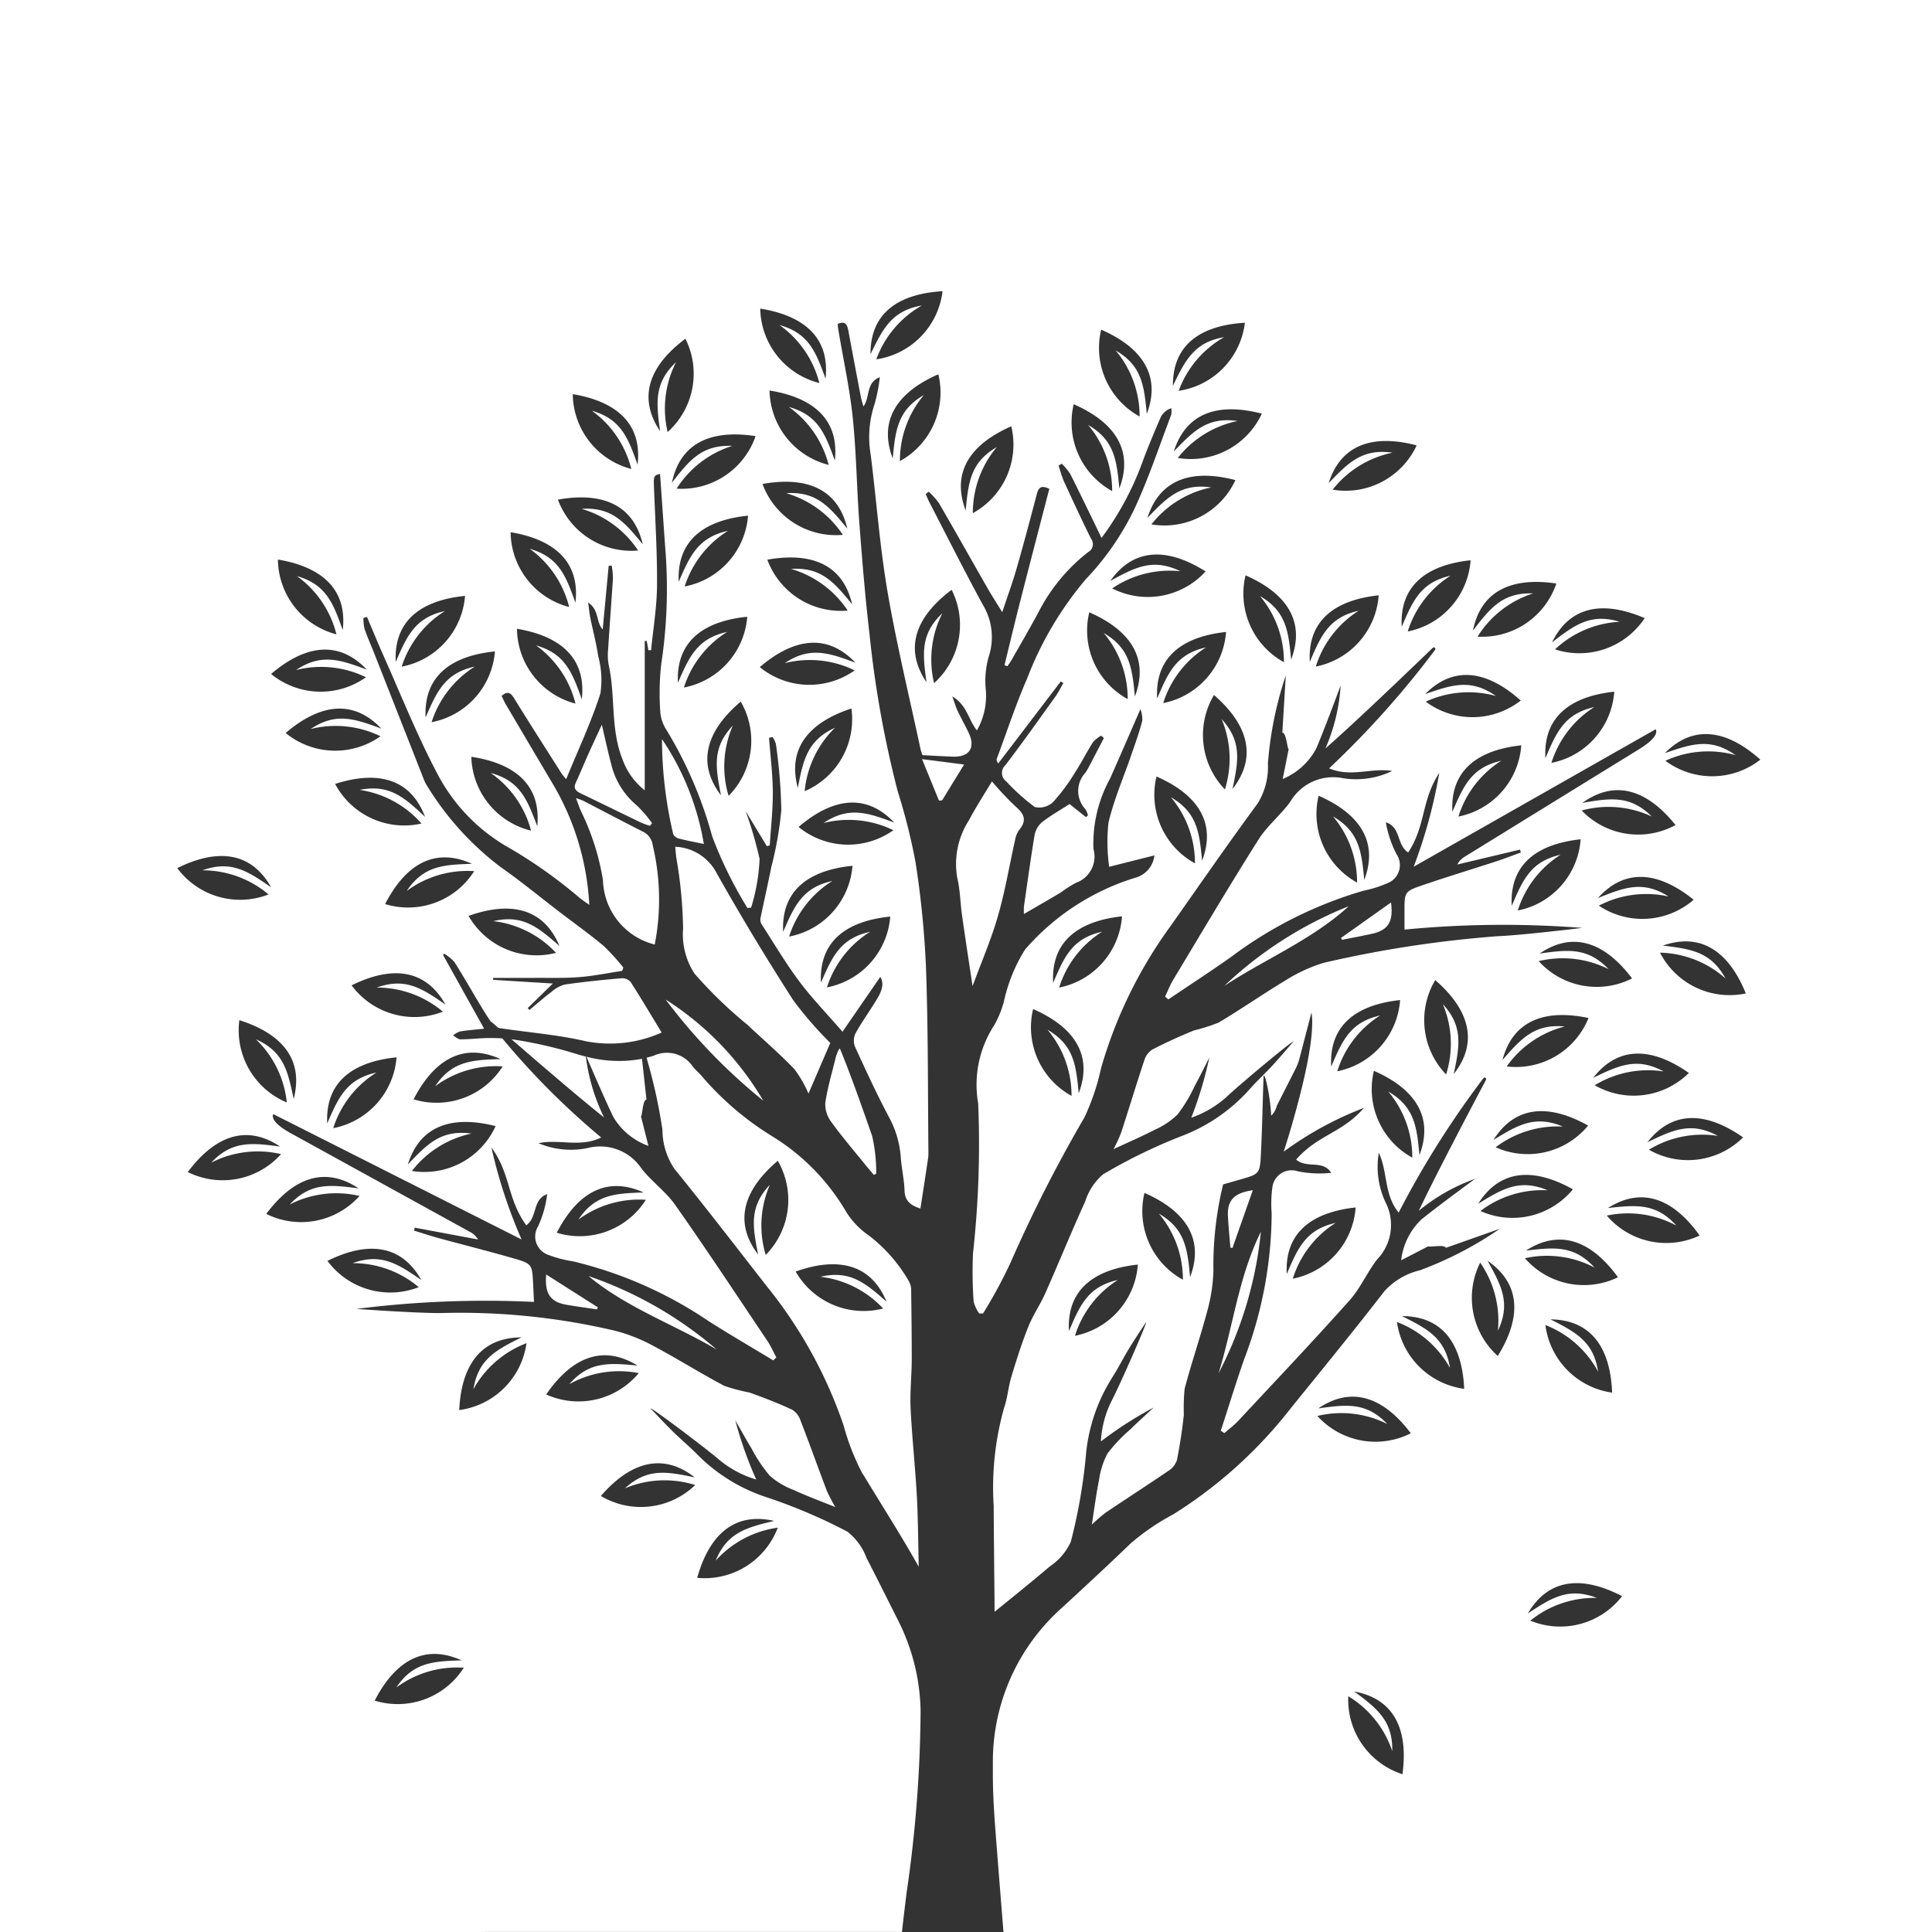 <svg xmlns="http://www.w3.org/2000/svg" xmlns:xlink="http://www.w3.org/1999/xlink" width="79.736" height="79.736" viewBox="0 0 79.736 79.736"><rect x="0" y="0" width="79.736" height="79.736" fill="#333333" stroke="none"/><defs><clipPath id="clip-path"><rect id="Rectangle_387" data-name="Rectangle 387" width="79.736" height="79.736" fill="none"></rect></clipPath></defs><g id="Group_166" data-name="Group 166" clip-path="url(#clip-path)"><path id="Path_1130" data-name="Path 1130" d="M61.1,49.98a3.229,3.229,0,0,0,3.816-.895c-1.471-.825-2.946-.934-3.908.593,1-.615,1.707-1.039,2.866-.553a4.212,4.212,0,0,0-2.774.854M0,79.736V0H79.736V79.736H41.415q-.137-1.687-.269-3.374c-.078-1.008-.164-2.019-.169-3.028,0-.232,0-.464,0-.7a8.492,8.492,0,0,1,2.755-6.192c1.067-.979,2.2-2.034,2.915-2.728A9.489,9.489,0,0,1,48.42,62.5a18.727,18.727,0,0,0,4.849-4.376c1.3-1.608,2.609-3.206,3.873-4.841a2.867,2.867,0,0,1,1.462-.857A14.99,14.99,0,0,0,61.9,50.713l-2.232.788c-.027-.157-.712-.01-.721-.066l-1.119.578a2.759,2.759,0,0,1,.828-1.678c.705-.573,2.223-1.683,2.223-1.683a7.653,7.653,0,0,0-2.324,1.319c.707-1.486,1.982-3.91,2.772-5.4a.064.064,0,0,0-.11-.066,38.008,38.008,0,0,0-3.492,5.54c-.615-.747-.447-1.693-.82-2.465a3.445,3.445,0,0,0,.267,2.018,2.053,2.053,0,0,1-.333,2.377c-.417.533-.689,1.186-1.137,1.687-1.5,1.683-3.055,3.323-4.595,4.974-.174.187-.383.341-.576.511l-.147-.1c.322-.988.625-1.981.968-2.962a17.05,17.05,0,0,0,1.131-6.013,5.038,5.038,0,0,1,.035-1.109.8.8,0,0,1,1.036-.624,4.485,4.485,0,0,0,1.388.065c-.356-.553-1-.163-1.45-.545.89-1.025,1.9-1.092,2.8-2.136a14.057,14.057,0,0,0-3.312,1.808s1.4-4.26,1.145-5.743l-.492,1.89a2.143,2.143,0,0,1-.168.441l-.77,1.519a.806.806,0,0,1-.232.407c-.041-.885-.3-1.941-.315-1.582-.04,1.093-.057,2.188-.115,3.28-.036.679-.1.72-.742.906-.264.077-.528.152-.812.233a14.242,14.242,0,0,0-.4,3.568,6.94,6.94,0,0,1-.246,1.631c-.288,1.085-.655,2.149-.941,3.233a7.863,7.863,0,0,0-.033,1.072c-.069.628-.161,1.256-.287,1.876a.831.831,0,0,1-.349.44c-.857.585-1.73,1.147-2.592,1.727a6.945,6.945,0,0,0-.569.492c.1-.647.177-1.255.3-1.854a3.187,3.187,0,0,1,.35-1.083A6.184,6.184,0,0,1,46.644,59c.315-.312.646-.608.97-.91a15.754,15.754,0,0,0-2.179,1.4,4.211,4.211,0,0,1,.429-1.646c.381-.739,1.484-3.248,1.435-3.277-.237.364-.482.725-.709,1.1-.237.39-.443.8-.687,1.185a7.173,7.173,0,0,0-1.092,3.271,22.343,22.343,0,0,1-.619,3.512,2.454,2.454,0,0,1-.872,1.018c-.746.636-1.511,1.25-2.272,1.868-.009-1.457-.031-2.914-.037-4.371a12.079,12.079,0,0,1,.435-4.066c.139-.4.168-.845.292-1.254.21-.7.429-1.393.7-2.069.194-.486.5-.927.712-1.407.555-1.254,1.072-2.525,1.639-3.772a2.438,2.438,0,0,1,.739-1.118A22.25,22.25,0,0,1,48.732,46.9a7.159,7.159,0,0,0,2.844-1.949c.3-.341.641-.652.95-.987s.574-.654.86-.983c-.042-.039-2.15,1.712-2.755,2.282a4.237,4.237,0,0,1-1.465.865,15.9,15.9,0,0,0,.743-2.479c-.2.4-.4.794-.608,1.183a6.263,6.263,0,0,1-.7,1.162,3.2,3.2,0,0,1-.945.634c-.542.281-1.107.521-1.7.8a6.2,6.2,0,0,0,.315-.683c.323-.986.621-1.981.95-2.967a.828.828,0,0,1,.326-.456c.56-.292,1.138-.551,1.724-.792a7.834,7.834,0,0,0,1.02-.325c.923-.548,1.8-1.162,2.723-1.718.063-.037.125-.077.187-.116a6.6,6.6,0,0,1,1.424-.633,47.5,47.5,0,0,1,7.188-1.1c.97-.036,3.489-.342,3.489-.342a42.172,42.172,0,0,0-7.337.07c0-.295,0-.569,0-.844,0-.673.024-.741.668-.962,1.034-.356,2.082-.673,3.121-1.012.342-.111.677-.242,1.015-.365-.012-.039-.025-.08-.036-.119l-2.588.615a.816.816,0,0,1,.328-.335c2.549-1.572,4.479-2.763,7.03-4.334.175-.108,1-.578.829-.914l-9.988,5.675A20.6,20.6,0,0,0,59.4,31.9c-.754,1.157-.542,2.146-1.282,3.283-.492-.327-.294-1.053-.923-1.244a4.516,4.516,0,0,0,.443,1.317.8.8,0,0,1-.314,1.167,5.016,5.016,0,0,1-1.057.34A17.051,17.051,0,0,0,50.8,39.5c-.848.6-1.721,1.166-2.581,1.747l-.133-.115c.11-.232.2-.475.333-.694,1.164-1.934,2.314-3.877,3.519-5.786.358-.569.911-1.01,1.31-1.558a2.05,2.05,0,0,1,2.193-.974,3.434,3.434,0,0,0,2.014-.3c-.845-.145-1.708.276-2.6-.11a38.015,38.015,0,0,0,4.367-4.882.064.064,0,0,0-.094-.088c-1.213,1.17-3.192,3.063-4.427,4.151a7.658,7.658,0,0,0,.629-2.6s-.65,1.764-1.007,2.6a2.76,2.76,0,0,1-1.385,1.258c.1-.488.172-.861.247-1.235-.056.006-.1-.693-.262-.675.061-1,.076-1.255.143-2.363a15,15,0,0,0-.738,3.638,2.866,2.866,0,0,1-.421,1.642c-1.224,1.664-2.4,3.365-3.59,5.055a18.732,18.732,0,0,0-2.873,5.866,9.526,9.526,0,0,1-.686,2.037,58.609,58.609,0,0,0-3.05,5.993,19.764,19.764,0,0,1-1.137,2.1l-.158,0a1.462,1.462,0,0,1-.23-.492,17.562,17.562,0,0,1-.026-1.992,40.9,40.9,0,0,0,.214-6.181,4.493,4.493,0,0,1,.66-3.227,4.161,4.161,0,0,0,.4-.973,6.68,6.68,0,0,1,.878-2.158,9.834,9.834,0,0,1,4.535-2.955,1.077,1.077,0,0,0,.8-.926l-1.867.471a7.427,7.427,0,0,1-.029-1.824c.23-.963.63-1.885.954-2.826.158-.457.321-.914.442-1.382a1.189,1.189,0,0,0-.078-.473c-.426.978-.832,1.917-1.246,2.851a5.575,5.575,0,0,0-.692,2.916,1.152,1.152,0,0,1-.724,1.4,5.04,5.04,0,0,0-.628.4c-.491.293-.988.578-1.517.885a2.589,2.589,0,0,1,0-.309c.143-.985.277-1.971.441-2.952A.922.922,0,0,1,43,33.938c.36-.282.762-.509,1.141-.754l.681.542.078-.077A.912.912,0,0,0,44.8,33.4a1.1,1.1,0,0,1-.007-1.505,2.018,2.018,0,0,0,.133-.222q.318-.605.633-1.212l-.114-.1a1.307,1.307,0,0,0-.335.268c-.26.408-.476.845-.741,1.25a7.859,7.859,0,0,1-.911,1.228.835.835,0,0,1-.75.2A8.593,8.593,0,0,1,41.53,32.25a.435.435,0,0,1-.031-.676c.706-.927,1.379-1.878,2.059-2.825.125-.175.22-.372.328-.558l-.107-.066L41.2,31.507c-.074-.1-.076-.156-.058-.2.41-1.1.778-2.224,1.247-3.3a14.169,14.169,0,0,1,2.422-4.1,11.25,11.25,0,0,0,2.02-2.93c.581-1.252,1.016-2.57,1.508-3.863a.784.784,0,0,0,0-.266.76.76,0,0,0-.429.358c-.276.634-.543,1.274-.782,1.923A12.213,12.213,0,0,1,45.462,22.2c-.449-.922-.861-1.784-1.29-2.637a2.492,2.492,0,0,0-.351-.426l-.134.081c.079.231.14.469.242.689.359.78.719,1.56,1.1,2.328a.368.368,0,0,1-.118.549A7.436,7.436,0,0,0,42.9,25.188c-.369.7-.771,1.38-1.161,2.068-.047.084-.108.16-.163.24l-.119-.044c.206-.843.406-1.686.62-2.526.407-1.59.821-3.177,1.229-4.751-.35-.169-.447-.037-.513.208-.271,1.032-.544,2.064-.839,3.089-.162.566-.367,1.119-.59,1.795-.253-.413-.441-.7-.611-1-.668-1.165-1.324-2.337-2-3.5a3.02,3.02,0,0,0-.424-.474l-.124.1c.053.117.1.238.16.353.726,1.4,1.435,2.812,2.19,4.2a2.583,2.583,0,0,1,.278,2.068,3.6,3.6,0,0,0-.153,1.392,2.887,2.887,0,0,1-.361,1.738c-.352-.43-.406-1.046-1.015-1.4.092.256.135.413.2.557.149.312.315.617.468.927.3.618.045,1.023-.641,1-.411-.014-.823-.04-1.261-.062-.024-.078-.065-.181-.087-.287-.46-2.155-.983-4.3-1.355-6.468-.32-1.868-.455-3.766-.694-5.649a4.281,4.281,0,0,1,.161-2.085,6.632,6.632,0,0,0,.216-1.11c-.589.232-.39.824-.677,1.208-.039-.148-.084-.278-.109-.412-.172-.9-.343-1.8-.509-2.7-.045-.249-.116-.434-.442-.295.006.069.007.137.018.2.2,1.216.472,2.427.6,3.65.152,1.457.166,2.928.276,4.389.115,1.52.24,3.041.417,4.554a43.252,43.252,0,0,0,1.166,6.5,25.094,25.094,0,0,1,.73,2.9,38.752,38.752,0,0,1,.436,4.383c.091,2.544.075,5.092.1,7.638a1.355,1.355,0,0,1-.014.219c-.1.689-.209,1.378-.316,2.076-.437-.135-.639-.336-.655-.738-.017-.441-.114-.879-.152-1.321a4.074,4.074,0,0,0-.442-1.621c-.529-.988-1-2.009-1.465-3.03a.706.706,0,0,1,.052-.552c.272-.482.6-.932.884-1.408.243-.407.256-.663.122-.891l-1.56,2.265c-.658-.76-1.268-1.389-1.789-2.085-.562-.753-1.043-1.568-1.554-2.36a.36.36,0,0,1-.044-.232c.145-.705.307-1.407.447-2.113a14.582,14.582,0,0,0,.414-2.36,21.383,21.383,0,0,0-.223-2.725.975.975,0,0,0-.139-.291l-.143.036c.056.754.151,1.508.156,2.262,0,.726-.08,1.452-.128,2.178l-.12.03-.875-1.444a16.117,16.117,0,0,1,.576,1.969A7.875,7.875,0,0,1,31,37.456l-.15.021a17.024,17.024,0,0,1-1.457-2.96,17.125,17.125,0,0,0-1.876-4.373,1.622,1.622,0,0,1-.264-.728,10.96,10.96,0,0,1,.036-2,20.723,20.723,0,0,0,.189-4.5c-.082-1.119-.158-2.237-.237-3.357-.267.062-.269.1-.25.585.053,1.343.136,2.688.125,4.032-.008.887-.158,1.772-.245,2.658l-.112,0-.067-.383-.083.005v6.161a2.833,2.833,0,0,1-.922-1.292c-.5-1.256-.279-2.609-.567-3.89a2.257,2.257,0,0,1-.023-.619c.062-.983.136-1.965.2-2.947a3.254,3.254,0,0,0-.051-.522l-.125.005-.247,2.626c-.293-.325-.131-.8-.6-1.11.038.275.053.452.088.624.106.53.249,1.053.326,1.587a3.719,3.719,0,0,1,.089,1.55c-.377,1.175-.908,2.3-1.411,3.529-.121-.148-.157-.184-.183-.226-.653-1.03-1.314-2.056-1.953-3.094-.144-.234-.265-.343-.528-.116.062.127.12.265.2.393q.948,1.61,1.9,3.216a10.9,10.9,0,0,1,1.519,5.015c-.16-.117-.323-.222-.466-.346a19.755,19.755,0,0,0-2.992-2.094,7.478,7.478,0,0,1-2.824-2.994c-.844-1.6-1.515-3.294-2.255-4.95-.221-.5-.426-1-.638-1.5L15,25.5a1.875,1.875,0,0,0,.045.456c.128.366.287.72.429,1.081q1.011,2.568,2.02,5.136a1.513,1.513,0,0,0,.153.292A12.1,12.1,0,0,0,20.682,35.8c.817.57,1.587,1.207,2.379,1.814.616.472,1.25.922,1.846,1.42a8.715,8.715,0,0,1,.82.9l-.049.135c-.587.089-1.172.21-1.762.257-.607.049-1.219.028-1.828.032-.578,0-1.157,0-1.735,0,0,.052,0,.029,0,.081l2.465.152L21.78,41.605l.071.078c.3-.249.592-.507.9-.741a1.369,1.369,0,0,1,.559-.309c.78-.113,1.566-.192,2.351-.26a.464.464,0,0,1,.366.155c.441.687.857,1.39,1.281,2.086a5.223,5.223,0,0,1-3.132.359c-1.153-.269-2.35-.359-3.525-.536a.6.6,0,0,1-.093-.022c-.087-.077-.173-.152-.255-.223a.061.061,0,0,0-.037-.016c-.152-.212-.289-.437-.424-.661-.364-.6-.71-1.217-1.088-1.81a1.754,1.754,0,0,0-.431-.349l-.033.066,1.69,3.033c-.424.047-.714.066-1,.115a.946.946,0,0,0-.281.164c.1.057.2.161.305.161.359,0,.717-.043,1.076-.053.22-.006.437,0,.652.015a31.384,31.384,0,0,0,4.08,4.088c-.868.429-1.75.051-2.586.237a3.431,3.431,0,0,0,2.025.2,2.053,2.053,0,0,1,2.239.866c.424.528,1,.942,1.384,1.492,1.3,1.847,2.541,3.731,3.8,5.606.143.212.245.451.366.677l-.127.122c-.889-.539-1.788-1.06-2.664-1.618a17.053,17.053,0,0,0-5.6-2.47,5.016,5.016,0,0,1-1.072-.287.8.8,0,0,1-.372-1.152,4.488,4.488,0,0,0,.378-1.335c-.619.22-.387.935-.861,1.287-.8-1.1-.631-2.1-1.441-3.215a20.671,20.671,0,0,0,1.246,3.8L11.279,45.981c-.152.344.692.773.873.872,2.624,1.445,4.611,2.538,7.234,3.984a.806.806,0,0,1,.343.318l-2.613-.488-.031.121c.343.105.685.219,1.032.314,1.055.288,2.117.553,3.167.858.653.189.679.256.713.928.015.274.027.549.042.844a42.161,42.161,0,0,0-7.332.289s2.53.181,3.5.17a27.9,27.9,0,0,1,7.216.74,6.983,6.983,0,0,1,1.532.611c.991.527,1.943,1.126,2.935,1.653a7.708,7.708,0,0,0,1.036.275c.6.212,1.187.443,1.761.707a.824.824,0,0,1,.348.44c.375.968.724,1.947,1.092,2.917a6.559,6.559,0,0,0,.349.666c-.607-.246-1.182-.458-1.737-.713a3.157,3.157,0,0,1-.975-.587,6.233,6.233,0,0,1-.751-1.126c-.231-.379-.444-.768-.665-1.153a15.828,15.828,0,0,0,.862,2.44,4.228,4.228,0,0,1-1.5-.793c-.633-.54-2.824-2.185-2.865-2.144.3.314.6.635.907.939.325.32.677.614,1,.939a7.142,7.142,0,0,0,2.936,1.808,22.357,22.357,0,0,1,3.279,1.4,2.44,2.44,0,0,1,.793,1.081c.322.624.856,1.691,1.32,2.614a8.587,8.587,0,0,1,.914,3.694v.021a53.662,53.662,0,0,1-.578,7.5q-.1.806-.192,1.614ZM23.765,32.3c-.11.238,0,.344.2.443.835.4,1.664.809,2.5,1.21a3.572,3.572,0,0,0,.359.13c.029-.036.059-.073.087-.11a5.241,5.241,0,0,0-.631-.734,3.157,3.157,0,0,1-1.053-1.695c-.14-.527-.254-1.062-.388-1.633-.2.431-.384.824-.562,1.22s-.334.782-.511,1.168m3.257,6.677a9.706,9.706,0,0,0-.086-4.1.715.715,0,0,0-.422-.562c-.823-.417-1.639-.849-2.459-1.273a2.876,2.876,0,0,0-.284-.1c.087.227.138.394.213.549a10.228,10.228,0,0,1,.9,2.833,2.822,2.822,0,0,0,2.135,2.659M24.637,54.036c.013-.027.026-.054.038-.08L22.543,52.6c-.07.789.172,1.133.832,1.248.419.073.841.129,1.262.192m-.347-1.374c1.591,1.316,3.538,2,5.291,3.032a16.078,16.078,0,0,0-5.291-3.032M55.667,37.4a16.091,16.091,0,0,0-5.136,3.287c1.7-1.113,3.612-1.9,5.136-3.287m-15.681-3.54a3.314,3.314,0,0,0-.476,2.382c.118.494.12,1.016.193,1.522.132.938.277,1.874.436,2.934.379-1.03.774-1.938,1.044-2.882.3-1.033.474-2.1.711-3.151a1,1,0,0,1,.173-.418c.319-.386.207-.653-.145-.955a13.038,13.038,0,0,1-.984-1.043c-.336.564-.669,1.073-.951,1.61m-1.934-2.53.7,1.714.131-.014c.289-.473.579-.945.906-1.476l-1.739-.224M34.661,43.281c-.053-.005-.159.321-.159.321-.154.638-.347,1.271-.442,1.917a1.22,1.22,0,0,0,.25.787c.438.607.927,1.177,1.4,1.76.115.143.236.281.353.421l.1-.048a6.742,6.742,0,0,0-.169-1.557c-.386-1.107-.879-2.516-1.327-3.6m-5.1-7.267a2.023,2.023,0,0,0-1.7-1.068c.016.182.028.3.04.425a18.4,18.4,0,0,1,.285,2.962,2.953,2.953,0,0,0,.47,1.846,17.956,17.956,0,0,0,2.169,2.1c.654.611,1.335,1.2,1.953,1.843a4.788,4.788,0,0,1,.583,1.01l.9-2.09a15.463,15.463,0,0,1-1.532-1.767c-1.105-1.722-2.166-3.474-3.167-5.257M31.5,45.426a12.334,12.334,0,0,0-4.027-4.173A23.457,23.457,0,0,0,31.5,45.426M29.049,34.833a10.992,10.992,0,0,0-1.728-4.33,17.173,17.173,0,0,0,.463,3.92.346.346,0,0,0,.226.183c.331.086.666.148,1.04.227m-7.939,8.058c1.227,1.066,2.78,2.4,3.821,3.229a7.92,7.92,0,0,1-.753-2.514c-.1-.025-.2-.051-.3-.079a17.752,17.752,0,0,0-2.763-.636m4.2,3.213a2.76,2.76,0,0,0,1.445,1.189c-.122-.483-.214-.852-.308-1.222.057,0,.069-.7.228-.686-.083-.757-.119-1.087-.185-1.686a5.209,5.209,0,0,1-2.29-.087c.128.3.754,1.761,1.11,2.492m10.3,14.737c.77,1.273,1.573,2.523,2.3,3.819-.012-.729-.026-1.459-.046-2.187-.04-1.439-.215-2.875-.287-4.314-.034-.676.042-1.357.046-2.035,0-.944-.01-1.887-.024-2.831a.765.765,0,0,0-.086-.4,6.354,6.354,0,0,0-1.687-1.922,3.257,3.257,0,0,1-.923-.98,8.969,8.969,0,0,0-3.066-3.112,12.236,12.236,0,0,1-2.917-2.51c-.112-.123-.244-.23-.342-.363a1.286,1.286,0,0,0-1.591-.442c-.1.035-.207.064-.31.09a21.964,21.964,0,0,1,.657,2.973,2.872,2.872,0,0,0,.5,1.619c1.3,1.6,2.561,3.244,3.833,4.873A18.708,18.708,0,0,1,34.82,58.84a9.591,9.591,0,0,0,.787,2M50.29,56.68a16.1,16.1,0,0,0,1.748-5.843c-.918,1.849-1.145,3.9-1.748,5.843m1.415-7.558c-.785.111-1.064.425-1.026,1.094.024.424.066.848.1,1.272l.086.02c.276-.784.551-1.567.84-2.386m4.934-10.588c.652-.148.879-.5.769-1.288l-2.063,1.463c.014.026.027.052.042.078.417-.084.836-.16,1.252-.253m11.413,8.915a3.229,3.229,0,0,0,3.887-.507c-1.38-.969-2.837-1.226-3.947.2,1.056-.511,1.8-.862,2.907-.262a4.208,4.208,0,0,0-2.847.571m-2.238-2.663a3.228,3.228,0,0,0,3.887-.506c-1.38-.969-2.837-1.226-3.947.2,1.056-.511,1.8-.862,2.907-.262a4.216,4.216,0,0,0-2.847.571m.5,5.378a3.23,3.23,0,0,0,3.832.823c-.976-1.375-2.263-2.1-3.785-1.135,1.166-.129,1.987-.209,2.826.726a4.206,4.206,0,0,0-2.873-.414M62.936,51.93a3.228,3.228,0,0,0,3.84.785c-.989-1.365-2.284-2.082-3.8-1.1,1.165-.14,1.985-.23,2.834.7a4.211,4.211,0,0,0-2.878-.386m.226,14.957a3.227,3.227,0,0,0,3.787-1.01c-1.495-.78-2.974-.845-3.888.712.98-.646,1.674-1.091,2.848-.64a4.213,4.213,0,0,0-2.747.938m.623-12.2a3.23,3.23,0,0,0,2.753,2.79c-.063-1.685-.739-3-2.543-3.025,1.045.533,1.777.915,1.965,2.158a4.209,4.209,0,0,0-2.176-1.923m-2.691-2.574a3.228,3.228,0,0,0,.726,3.851c.889-1.432,1.063-2.9-.421-3.929.571,1.025.963,1.751.427,2.887a4.221,4.221,0,0,0-.732-2.81m4.19-18.66a3.227,3.227,0,0,0,3.872.6c-1.053-1.316-2.38-1.97-3.844-.915,1.157-.2,1.971-.324,2.864.562a4.213,4.213,0,0,0-2.893-.248m3.455-2.052a3.23,3.23,0,0,0,3.919-.046c-1.257-1.125-2.674-1.551-3.943-.268,1.109-.384,1.891-.644,2.918.081a4.214,4.214,0,0,0-2.894.233m-9.89-2.44a3.229,3.229,0,0,0,3.92-.046c-1.257-1.125-2.674-1.551-3.943-.268,1.109-.384,1.891-.644,2.917.081a4.216,4.216,0,0,0-2.894.233M32.1,63.049a4.207,4.207,0,0,0-2.563,1.362c.474-1.165,1.273-1.367,2.414-1.641-1.761-.4-2.724.725-3.177,2.35A3.228,3.228,0,0,0,32.1,63.049m-3.408-1.76a4.2,4.2,0,0,0-2.9.137c.925-.851,1.734-.692,2.883-.452-1.422-1.111-2.773-.509-3.876.767a3.228,3.228,0,0,0,3.893-.452m-2.331-4.619a4.206,4.206,0,0,0-2.866.458c.824-.949,1.646-.881,2.815-.77-1.537-.947-2.813-.2-3.767,1.193a3.229,3.229,0,0,0,3.819-.882M21.73,55.435a4.21,4.21,0,0,0-2.192,1.9c.2-1.241.933-1.617,1.983-2.14-1.8.009-2.492,1.319-2.568,3a3.23,3.23,0,0,0,2.777-2.767m35.923-.877a3.229,3.229,0,0,0,2.776,2.767c-.077-1.684-.764-3-2.568-3,1.05.524,1.784.9,1.983,2.142a4.213,4.213,0,0,0-2.191-1.9m-7.1-21.982a4.216,4.216,0,0,0-.135-2.9c.849.927.69,1.736.449,2.884,1.112-1.422.51-2.773-.764-3.878a3.229,3.229,0,0,0,.449,3.894m9.131,11.765a4.209,4.209,0,0,0-.135-2.9c.85.926.69,1.735.45,2.884,1.113-1.421.51-2.773-.764-3.877a3.23,3.23,0,0,0,.449,3.894m-3.675-7.919a4.212,4.212,0,0,0-.991-2.728c1.087.632,1.175,1.452,1.287,2.619.639-1.688-.338-2.8-1.883-3.474a3.228,3.228,0,0,0,1.587,3.583M52.99,27.33A4.209,4.209,0,0,0,52,24.6c1.087.632,1.175,1.452,1.287,2.62.64-1.688-.338-2.8-1.882-3.475A3.23,3.23,0,0,0,52.99,27.33m-4.344-11.2a3.229,3.229,0,0,0,2.732-2.81c-1.684.1-2.985.8-2.971,2.605.51-1.056.877-1.8,2.116-2.01a4.209,4.209,0,0,0-1.877,2.215m-12.479-1.3A3.227,3.227,0,0,0,38.9,12.018c-1.683.1-2.985.8-2.972,2.6.511-1.056.878-1.795,2.117-2.009a4.208,4.208,0,0,0-1.877,2.214m.972,4.208a3.229,3.229,0,0,0,1.587-3.584c-1.546.676-2.522,1.787-1.883,3.474.112-1.168.2-1.988,1.287-2.619a4.209,4.209,0,0,0-.991,2.729M34.129,40.75a3.229,3.229,0,0,0,2.613-2.921c-1.678.167-2.95.924-2.86,2.726.466-1.076.8-1.829,2.031-2.1a4.21,4.21,0,0,0-1.783,2.291M21.916,34.274A4.211,4.211,0,0,0,20.249,31.9c1.215.328,1.512,1.1,1.924,2.2.179-1.8-1.053-2.615-2.721-2.866a3.228,3.228,0,0,0,2.464,3.048M27.554,17.83a3.228,3.228,0,0,0,.734-3.85c-1.352,1.008-2.051,2.311-1.047,3.811-.156-1.163-.256-1.982.66-2.843a4.211,4.211,0,0,0-.347,2.882m.368,2.337A3.227,3.227,0,0,0,31.184,18c-1.666-.259-3.086.154-3.453,1.921.721-.925,1.236-1.57,2.492-1.519a4.209,4.209,0,0,0-2.3,1.769m.337,4.033a3.229,3.229,0,0,0,2.613-2.921c-1.678.167-2.95.924-2.861,2.726.467-1.077.8-1.83,2.031-2.1A4.21,4.21,0,0,0,28.259,24.2M16.581,27.513a3.228,3.228,0,0,0,2.612-2.92c-1.678.167-2.95.923-2.861,2.726.466-1.077.8-1.83,2.031-2.1a4.209,4.209,0,0,0-1.783,2.29M17,48.327a3.228,3.228,0,0,0,3.454-1.851c-1.633-.417-3.087-.141-3.621,1.583.806-.852,1.38-1.445,2.625-1.275A4.209,4.209,0,0,0,17,48.327M13.753,46.56a3.23,3.23,0,0,0,2.613-2.922c-1.678.168-2.95.924-2.861,2.727.466-1.076.8-1.83,2.032-2.1a4.206,4.206,0,0,0-1.783,2.291m4.059-16.75a3.228,3.228,0,0,0,2.613-2.921c-1.678.167-2.949.924-2.861,2.726.467-1.077.8-1.83,2.032-2.1a4.212,4.212,0,0,0-1.783,2.291m10.413-1.427a3.23,3.23,0,0,0,2.613-2.921c-1.678.167-2.95.924-2.861,2.726.466-1.077.8-1.83,2.031-2.1a4.209,4.209,0,0,0-1.783,2.291m1.845,4.473a3.227,3.227,0,0,0,.5-3.887c-1.289,1.087-1.909,2.43-.816,3.866-.225-1.152-.374-1.963.489-2.877a4.205,4.205,0,0,0-.175,2.9m2.5,5.807a3.229,3.229,0,0,0,2.613-2.921c-1.678.167-2.95.924-2.861,2.726.466-1.077.8-1.83,2.031-2.1a4.21,4.21,0,0,0-1.784,2.29m.641-5.995a3.228,3.228,0,0,0,1.929-3.412c-1.6.522-2.684,1.532-2.212,3.274.225-1.152.393-1.959,1.536-2.481a4.207,4.207,0,0,0-1.253,2.618m5.34-4.458a3.23,3.23,0,0,0,.726-3.852c-1.351,1.011-2.047,2.316-1.039,3.813-.158-1.163-.26-1.981.654-2.844a4.213,4.213,0,0,0-.341,2.883m1.6-7.016a3.229,3.229,0,0,0,1.587-3.584c-1.545.676-2.522,1.787-1.882,3.475.111-1.168.2-1.988,1.286-2.619a4.212,4.212,0,0,0-.991,2.728m9.167,14.455a4.21,4.21,0,0,0-.992-2.729c1.088.631,1.176,1.452,1.287,2.619.64-1.688-.337-2.8-1.882-3.475a3.229,3.229,0,0,0,1.587,3.584M47.033,17.19a4.209,4.209,0,0,0-.991-2.729c1.087.632,1.175,1.452,1.288,2.619.639-1.687-.338-2.8-1.884-3.475a3.231,3.231,0,0,0,1.587,3.584M36.876,34.267a4.211,4.211,0,0,0-2.888-.3c1.042-.7,1.818-.426,2.918-.019-1.241-1.31-2.667-.915-3.948.182a3.229,3.229,0,0,0,3.917.132m-.427,19.742a4.209,4.209,0,0,0-2.59-1.31c1.224-.284,1.85.253,2.731,1.027-.69-1.668-2.163-1.809-3.751-1.243a3.228,3.228,0,0,0,3.61,1.526m-13.5-14.678a4.209,4.209,0,0,0-2.591-1.31c1.225-.284,1.85.253,2.732,1.027-.69-1.667-2.163-1.809-3.751-1.243a3.229,3.229,0,0,0,3.61,1.525M17.282,53.123a4.208,4.208,0,0,0-2.729-.991c1.182-.429,1.867.031,2.834.694-.883-1.573-2.363-1.538-3.872-.787a3.229,3.229,0,0,0,3.767,1.084m-2.443-3.765a4.214,4.214,0,0,0-2.882.353c.86-.917,1.678-.818,2.842-.665-1.5-1-2.8-.3-3.81,1.053a3.228,3.228,0,0,0,3.849-.741M11.6,47.632a4.211,4.211,0,0,0-2.882.352c.86-.917,1.679-.819,2.842-.665-1.5-1-2.8-.3-3.809,1.053a3.229,3.229,0,0,0,3.849-.741m6.676-5.879a4.21,4.21,0,0,0-2.727-.994c1.183-.427,1.867.033,2.834.7-.882-1.574-2.361-1.54-3.872-.791a3.228,3.228,0,0,0,3.765,1.087M11.837,45.5a4.211,4.211,0,0,0-1.276-2.608c1.149.512,1.323,1.318,1.558,2.467.456-1.746-.633-2.747-2.241-3.255A3.228,3.228,0,0,0,11.837,45.5m-.756-8.586a4.211,4.211,0,0,0-2.727-.995c1.183-.426,1.867.033,2.834.7-.883-1.574-2.362-1.54-3.872-.791a3.229,3.229,0,0,0,3.765,1.088m8.06,31.912a4.211,4.211,0,0,0-2.785.818c.7-1.046,1.522-1.082,2.695-1.121-1.644-.743-2.815.162-3.586,1.662a3.227,3.227,0,0,0,3.676-1.359m7.514-19.311a4.211,4.211,0,0,0-2.785.818c.7-1.046,1.522-1.082,2.694-1.12-1.644-.743-2.815.162-3.585,1.662a3.229,3.229,0,0,0,3.676-1.359m-5.909-5.507a4.211,4.211,0,0,0-2.785.818c.7-1.046,1.522-1.082,2.695-1.12-1.645-.744-2.815.162-3.586,1.661a3.23,3.23,0,0,0,3.677-1.359M19.57,35.953a4.215,4.215,0,0,0-2.785.818c.7-1.046,1.523-1.082,2.695-1.12-1.644-.744-2.815.161-3.585,1.661a3.229,3.229,0,0,0,3.676-1.359m-2.179-1.968A4.207,4.207,0,0,0,14.842,32.6c1.233-.247,1.841.309,2.7,1.111-.639-1.688-2.106-1.874-3.711-1.357a3.227,3.227,0,0,0,3.561,1.635m-1.685-3.6a4.212,4.212,0,0,0-2.888-.3c1.042-.7,1.818-.426,2.918-.019-1.241-1.31-2.667-.915-3.947.182a3.229,3.229,0,0,0,3.917.132m-.6-2.431a4.216,4.216,0,0,0-2.888-.3c1.042-.7,1.818-.426,2.918-.018-1.241-1.31-2.667-.915-3.948.182a3.23,3.23,0,0,0,3.918.132m20.168-.28a4.213,4.213,0,0,0-2.888-.3c1.043-.7,1.818-.426,2.918-.018-1.241-1.31-2.667-.915-3.948.182a3.23,3.23,0,0,0,3.918.132m-.291-2.468a4.213,4.213,0,0,0-2.34-1.718c1.255-.079,1.783.554,2.525,1.463-.406-1.759-1.835-2.14-3.5-1.843a3.228,3.228,0,0,0,3.31,2.1m-8.925-5.848a4.213,4.213,0,0,0-1.628-2.4c1.208.346,1.494,1.12,1.888,2.225.208-1.793-1.011-2.632-2.675-2.909a3.229,3.229,0,0,0,2.415,3.087m-2.565,5.695a4.215,4.215,0,0,0-1.628-2.4c1.208.346,1.494,1.12,1.888,2.225.207-1.793-1.011-2.632-2.675-2.909a3.228,3.228,0,0,0,2.415,3.087m-9.605,1.125a4.209,4.209,0,0,0-1.628-2.4c1.209.346,1.494,1.119,1.889,2.225.207-1.792-1.012-2.631-2.675-2.909a3.228,3.228,0,0,0,2.415,3.087m9.865,2.855a4.211,4.211,0,0,0-1.628-2.4c1.209.347,1.494,1.12,1.889,2.225.207-1.793-1.012-2.632-2.675-2.909a3.229,3.229,0,0,0,2.414,3.087m2.588-6.315A4.209,4.209,0,0,0,24,21c1.255-.079,1.783.554,2.526,1.463-.407-1.759-1.836-2.14-3.5-1.843a3.229,3.229,0,0,0,3.311,2.1m8.447-.648a4.212,4.212,0,0,0-2.34-1.718c1.255-.079,1.783.554,2.525,1.463-.406-1.758-1.835-2.14-3.5-1.843a3.229,3.229,0,0,0,3.31,2.1M34.2,19.187a4.209,4.209,0,0,0-1.645-2.392c1.211.338,1.5,1.11,1.9,2.212.2-1.794-1.03-2.624-2.695-2.89A3.229,3.229,0,0,0,34.2,19.187m-.384-3.38a4.208,4.208,0,0,0-1.645-2.392c1.212.338,1.5,1.11,1.9,2.212.195-1.795-1.029-2.625-2.695-2.89a3.229,3.229,0,0,0,2.436,3.07M45.9,20.268a4.207,4.207,0,0,0-.99-2.728c1.087.631,1.175,1.452,1.287,2.619.64-1.688-.338-2.8-1.883-3.475A3.23,3.23,0,0,0,45.9,20.268m.642,8.586a4.208,4.208,0,0,0-.991-2.729c1.087.632,1.175,1.452,1.287,2.62.639-1.688-.338-2.8-1.882-3.475a3.227,3.227,0,0,0,1.586,3.584M44.224,45.229a4.212,4.212,0,0,0-.991-2.729c1.088.632,1.175,1.452,1.287,2.62.639-1.688-.338-2.8-1.882-3.475a3.229,3.229,0,0,0,1.587,3.584m14.062,2.549a4.207,4.207,0,0,0-.991-2.728c1.087.632,1.176,1.452,1.287,2.619.64-1.687-.337-2.8-1.881-3.475a3.228,3.228,0,0,0,1.586,3.584m-9.468,5.039a4.209,4.209,0,0,0-.991-2.728c1.087.632,1.176,1.452,1.288,2.619.639-1.688-.338-2.8-1.884-3.475a3.231,3.231,0,0,0,1.588,3.584M45.9,24.283a3.227,3.227,0,0,0,3.857-.7c-1.426-.9-2.894-1.084-3.933.392,1.029-.563,1.758-.95,2.891-.4a4.21,4.21,0,0,0-2.815.711M43.713,40.758a3.229,3.229,0,0,0,2.594-2.939c-1.676.178-2.943.944-2.842,2.746.458-1.08.789-1.835,2.016-2.11a4.216,4.216,0,0,0-1.768,2.3M31.6,51.795a3.229,3.229,0,0,0,.5-3.888c-1.288,1.088-1.906,2.433-.812,3.867-.226-1.151-.376-1.962.486-2.878a4.21,4.21,0,0,0-.171,2.9m12.763,3.333a3.229,3.229,0,0,0,2.594-2.938c-1.677.178-2.944.943-2.843,2.745.459-1.081.789-1.835,2.017-2.11a4.213,4.213,0,0,0-1.768,2.3M64.029,31.486a3.229,3.229,0,0,0,2.594-2.939c-1.677.178-2.944.944-2.842,2.745.458-1.08.788-1.835,2.016-2.109a4.213,4.213,0,0,0-1.768,2.3M58.1,26.061a3.227,3.227,0,0,0,2.593-2.938c-1.677.178-2.943.944-2.842,2.746.458-1.08.789-1.835,2.016-2.11a4.213,4.213,0,0,0-1.768,2.3m2.882.215a3.229,3.229,0,0,0,3.251-2.191c-1.668-.25-3.086.171-3.442,1.941.715-.929,1.225-1.577,2.482-1.533a4.209,4.209,0,0,0-2.291,1.783M60.192,33.7a3.228,3.228,0,0,0,2.593-2.939c-1.676.178-2.943.944-2.843,2.746.46-1.08.791-1.835,2.018-2.11a4.211,4.211,0,0,0-1.768,2.3M54.31,27.509A3.229,3.229,0,0,0,56.9,24.57c-1.677.178-2.944.944-2.843,2.745.459-1.079.789-1.835,2.017-2.109a4.209,4.209,0,0,0-1.768,2.3m-6.3,1.512A3.228,3.228,0,0,0,50.6,26.082c-1.676.178-2.943.944-2.843,2.746.46-1.08.79-1.835,2.017-2.109a4.21,4.21,0,0,0-1.767,2.3M64.178,26.8a3.231,3.231,0,0,0,3.7-1.289c-1.549-.667-3.028-.622-3.824,1,.93-.716,1.588-1.212,2.792-.849a4.215,4.215,0,0,0-2.671,1.14M48.609,18.9a3.228,3.228,0,0,0,3.467-1.827c-1.631-.429-3.086-.162-3.631,1.559.812-.847,1.389-1.436,2.633-1.257a4.214,4.214,0,0,0-2.47,1.526M55,20.209a3.229,3.229,0,0,0,3.467-1.828c-1.631-.429-3.087-.162-3.631,1.558.812-.847,1.389-1.435,2.633-1.256A4.211,4.211,0,0,0,55,20.209M47.52,21.642a3.23,3.23,0,0,0,3.468-1.828c-1.631-.428-3.087-.161-3.632,1.559.813-.847,1.39-1.435,2.634-1.257a4.212,4.212,0,0,0-2.47,1.526M62.642,37.578a3.228,3.228,0,0,0,2.593-2.939c-1.677.179-2.943.944-2.843,2.746.46-1.081.79-1.835,2.018-2.11a4.214,4.214,0,0,0-1.768,2.3M55.19,44.213a3.232,3.232,0,0,0,2.594-2.939c-1.677.178-2.944.943-2.843,2.746.459-1.08.789-1.835,2.017-2.109a4.206,4.206,0,0,0-1.767,2.3m-1.835,8.562a3.227,3.227,0,0,0,2.593-2.939c-1.677.179-2.942.944-2.842,2.746.459-1.08.79-1.835,2.017-2.11a4.213,4.213,0,0,0-1.768,2.3M68.511,39.319A3.229,3.229,0,0,0,72.052,41c-.633-1.562-1.719-2.569-3.423-1.975,1.164.143,1.982.253,2.584,1.357a4.21,4.21,0,0,0-2.7-1.064m-5.009.349a3.229,3.229,0,0,0,3.854.714c-1.016-1.347-2.322-2.04-3.816-1.027,1.161-.162,1.98-.266,2.845.645a4.213,4.213,0,0,0-2.883-.332M55.645,70.005a3.228,3.228,0,0,0,2.236,3.219c.227-1.671-.214-3.083-1.989-3.415.94.7,1.594,1.205,1.568,2.462a4.21,4.21,0,0,0-1.815-2.266M54.371,58.439a3.229,3.229,0,0,0,3.855.714c-1.015-1.347-2.322-2.039-3.817-1.027,1.162-.162,1.98-.266,2.847.645a4.213,4.213,0,0,0-2.884-.333m11.615-21.06a3.228,3.228,0,0,0,3.912-.244c-1.312-1.059-2.747-1.414-3.951-.069,1.087-.439,1.856-.739,2.917-.065a4.212,4.212,0,0,0-2.878.378m-3.8,6.636a3.228,3.228,0,0,0,3.373-2c-1.651-.347-3.091-.01-3.551,1.735.769-.886,1.317-1.5,2.569-1.385a4.21,4.21,0,0,0-2.391,1.645m-.46,3.34a3.229,3.229,0,0,0,3.816-.895c-1.471-.825-2.946-.934-3.906.593,1-.614,1.706-1.039,2.865-.552a4.215,4.215,0,0,0-2.774.854" fill="#fff" fill-rule="evenodd"></path></g></svg>
